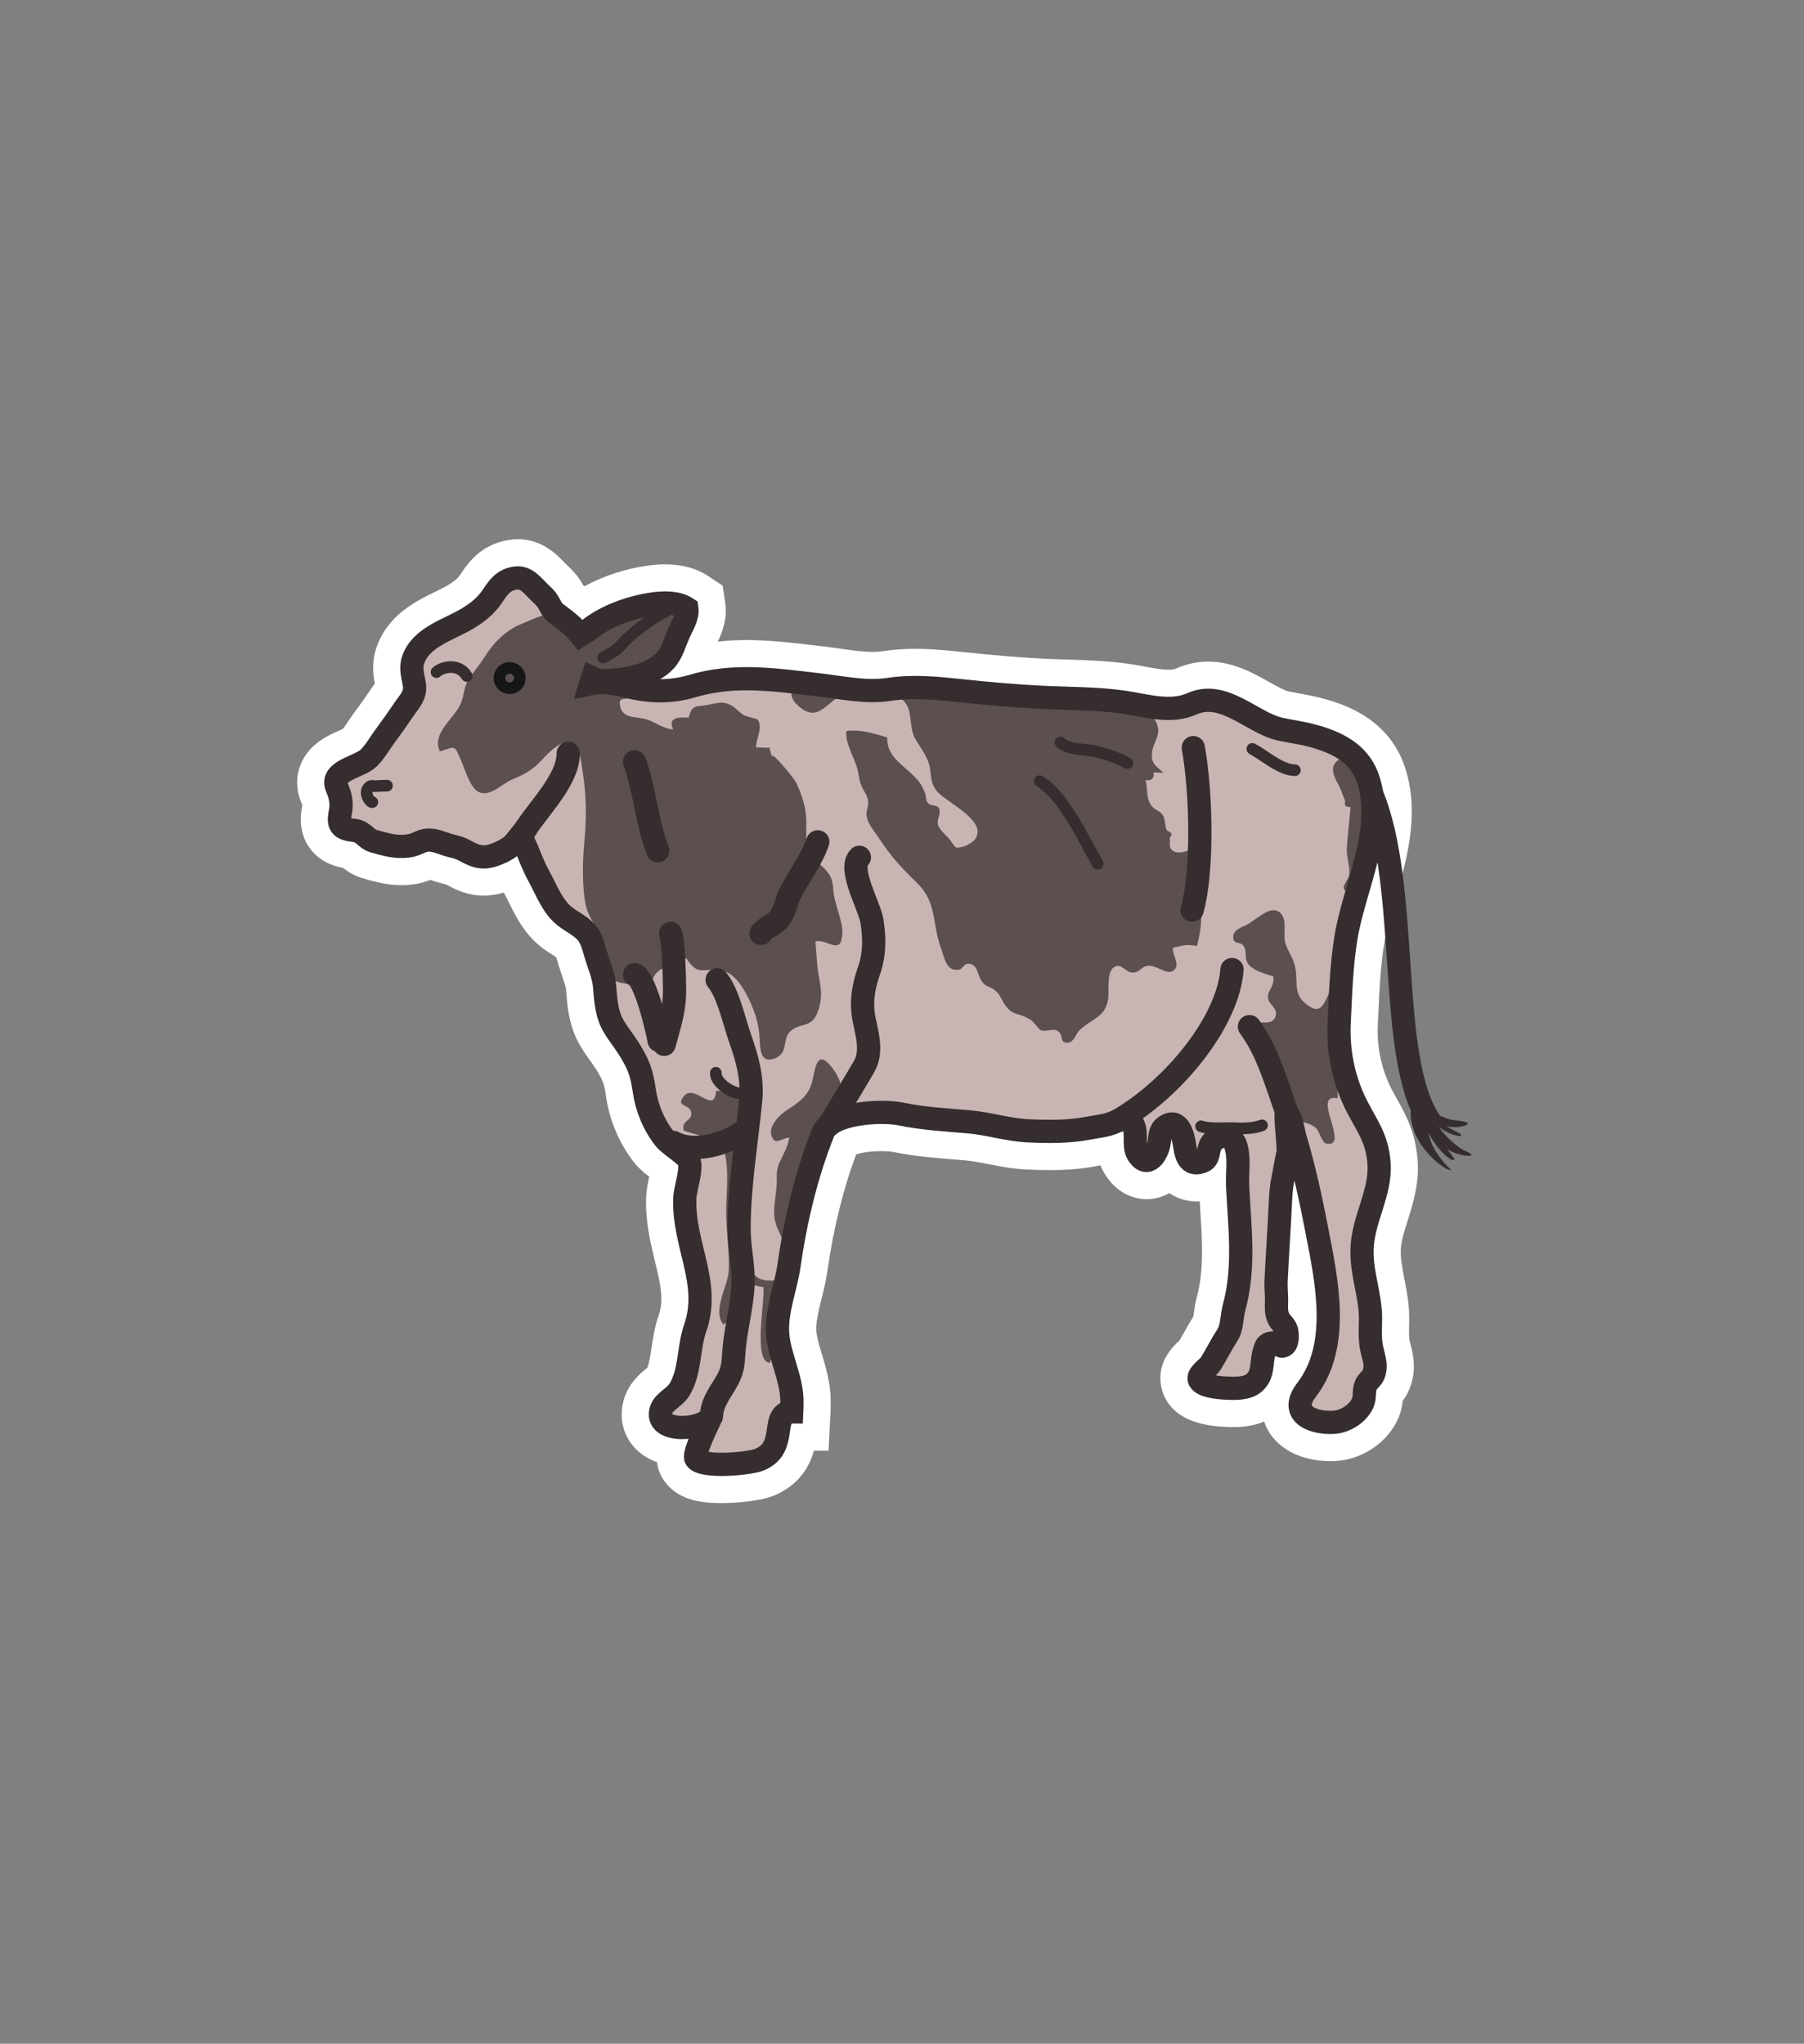 <?xml version="1.0" encoding="utf-8"?>
<!-- Generator: Adobe Illustrator 16.0.0, SVG Export Plug-In . SVG Version: 6.00 Build 0)  -->
<!DOCTYPE svg PUBLIC "-//W3C//DTD SVG 1.1//EN" "http://www.w3.org/Graphics/SVG/1.1/DTD/svg11.dtd">
<svg version="1.1" id="Layer_1" xmlns="http://www.w3.org/2000/svg" xmlns:xlink="http://www.w3.org/1999/xlink" x="0px" y="0px"
	 width="233px" height="264px" viewBox="0 0 233 264" enable-background="new 0 0 233 264" xml:space="preserve">
<rect x="0" y="0" width="233" height="264" fill="#808080" stroke="none"/>
<g id="KINAKÅL_1_">
	<g>
		<path fill="#D0E7C4" d="M664.938,1173.704c-17.885-4.697-30.658-21.106-30.658-39.774c0-1.35,0.067-2.727,0.203-4.092l0.021-0.159
			l7.401-45.074c3.312-15.732,17.397-27.152,33.497-27.152c16.099,0,30.187,11.42,33.497,27.152l7.103,42.775
			c0.139,0.871,0.242,1.658,0.318,2.424c0.139,1.409,0.206,2.784,0.206,4.126c0,17.566-11.368,33.309-27.871,38.927v4.271
			l-23.719,0.262v-3.686H664.938z"/>
		<path fill="#FFFFFF" d="M675.401,1059.951c15.274,0,28.025,10.793,31.052,25.168l7.082,42.67c0.119,0.75,0.221,1.502,0.297,2.264
			l0.004,0.031h-0.002c0.125,1.264,0.191,2.547,0.191,3.846c0,17.599-11.774,32.438-27.871,37.095v3.631l-18.719,0.207v-3.136
			c-17.509-3.672-30.657-19.196-30.657-37.797c0-1.299,0.065-2.582,0.19-3.846l7.381-44.965
			C647.376,1070.744,660.126,1059.951,675.401,1059.951 M675.401,1054.951c-17.273,0-32.392,12.254-35.943,29.139l-0.022,0.109
			l-0.019,0.109l-7.381,44.966l-0.026,0.157l-0.016,0.159c-0.145,1.447-0.216,2.906-0.216,4.338
			c0,19.146,12.671,36.055,30.657,41.657v4.33l5.057-0.056l18.718-0.207l4.944-0.056v-4.944v-0.048
			c16.229-6.299,27.386-21.961,27.854-39.522h0.485l-0.694-5.591c-0.08-0.795-0.188-1.609-0.327-2.488l-7.088-42.704l-0.018-0.105
			l-0.022-0.104C707.793,1067.205,692.676,1054.951,675.401,1054.951L675.401,1054.951z"/>
	</g>
	<g>
		<path fill="#FFFFFF" d="M655.801,1103.881c0,0-0.435,1.246-1.193,3.43c-0.386,1.099-0.852,2.431-1.387,3.959
			c-0.542,1.505-1.146,3.195-1.763,5.046c-1.231,3.696-2.432,8.073-3.131,12.799c-0.698,4.713-0.765,9.817,0.378,14.623
			c1.123,4.803,3.404,9.237,6.414,12.752c2.98,3.543,6.523,6.213,9.732,8.207c1.611,0.994,3.146,1.83,4.528,2.526
			c1.396,0.677,2.609,1.279,3.58,1.855c0.976,0.57,1.719,1.088,2.228,1.453c0.5,0.379,0.755,0.623,0.755,0.623l0.036,0.033
			c0.641,0.61,0.664,1.627,0.054,2.268c-0.316,0.332-0.745,0.498-1.17,0.498c0,0-0.358-0.002-1.008-0.082
			c-0.647-0.08-1.579-0.262-2.726-0.609c-1.145-0.352-2.479-0.926-3.957-1.699c-1.48-0.766-3.132-1.684-4.88-2.786
			c-3.479-2.209-7.401-5.201-10.774-9.281c-1.688-2.027-3.213-4.334-4.449-6.834c-1.239-2.502-2.165-5.207-2.716-7.971
			c-1.146-5.537-0.88-11.179,0.014-16.218c0.896-5.059,2.438-9.555,3.864-13.311c0.714-1.881,1.428-3.572,2.08-5.057
			c0.608-1.49,1.037-2.806,1.443-3.882c0.79-2.17,1.241-3.409,1.241-3.409c0.283-0.779,1.146-1.181,1.922-0.896
			c0.771,0.281,1.173,1.129,0.904,1.9L655.801,1103.881z"/>
	</g>
	<g>
		<path fill="#FFFFFF" d="M693.562,1102.41c0,0,0.193,0.223,0.56,0.639c0.358,0.416,0.865,1.027,1.497,1.818
			s1.367,1.772,2.177,2.924c0.814,1.148,1.702,2.465,2.606,3.947c0.906,1.479,1.848,3.113,2.768,4.889
			c0.916,1.775,1.792,3.701,2.625,5.732c0.411,1.018,0.797,2.069,1.18,3.139c0.334,1.088,0.719,2.174,0.995,3.309
			c0.646,2.238,1.068,4.593,1.415,6.966c0.271,2.385,0.41,4.807,0.269,7.2c-0.034,0.599-0.055,1.195-0.104,1.789
			c-0.075,0.593-0.15,1.181-0.226,1.767c-0.111,1.178-0.413,2.313-0.64,3.444c-0.229,1.131-0.638,2.199-0.947,3.267
			c-0.365,1.049-0.814,2.045-1.208,3.026c-0.442,0.963-0.944,1.863-1.396,2.752c-0.462,0.881-1.023,1.66-1.506,2.447
			c-0.473,0.795-1.024,1.478-1.533,2.141c-0.521,0.65-0.967,1.316-1.478,1.853c-1.026,1.066-1.981,1.953-2.926,2.479
			c-0.936,0.541-1.752,0.854-2.32,1.038c-0.569,0.186-0.912,0.229-0.912,0.229c-0.98,0.121-1.874-0.576-1.995-1.555
			c-0.024-0.201-0.016-0.398,0.023-0.587l0.031-0.147c0,0,0.072-0.34,0.282-0.867c0.209-0.527,0.535-1.264,1.055-2.057
			c0.52-0.797,1.1-1.76,1.967-2.683c0.439-0.459,0.812-1.014,1.26-1.559c0.435-0.557,0.914-1.125,1.307-1.787
			c0.402-0.654,0.893-1.299,1.278-2.029c0.376-0.733,0.806-1.477,1.181-2.27c0.325-0.812,0.712-1.629,1.023-2.496
			c0.259-0.885,0.609-1.762,0.83-2.697c0.208-0.938,0.501-1.873,0.616-2.862c0.077-0.49,0.156-0.984,0.234-1.48
			c0.058-0.502,0.085-1.01,0.13-1.518c0.194-2.033,0.1-4.131-0.029-6.23c-0.211-2.1-0.478-4.211-0.967-6.266
			c-0.446-2.06-1.033-4.066-1.652-6.002c-0.646-1.928-1.341-3.775-2.089-5.498c-0.72-1.736-1.479-3.353-2.218-4.824
			c-1.481-2.945-2.865-5.338-3.877-6.98c-0.504-0.819-0.912-1.459-1.194-1.883c-0.282-0.418-0.435-0.641-0.435-0.641l-0.031-0.047
			c-0.465-0.688-0.284-1.619,0.401-2.084C692.225,1101.725,693.07,1101.846,693.562,1102.41z"/>
	</g>
	<path fill="none" stroke="#FFFFFF" stroke-width="3" stroke-linecap="round" stroke-miterlimit="10" d="M689.645,1072.441
		c0,0,14.107,4.979,16.562,64.276"/>
	
		<line fill="none" stroke="#FFFFFF" stroke-width="1.5" stroke-linecap="round" stroke-miterlimit="10" x1="693.555" y1="1076.148" x2="684.975" y2="1076.148"/>
	
		<line fill="none" stroke="#FFFFFF" stroke-width="1.5" stroke-linecap="round" stroke-miterlimit="10" x1="700.631" y1="1078.105" x2="697.271" y2="1081.465"/>
	
		<line fill="none" stroke="#FFFFFF" stroke-width="1.5" stroke-linecap="round" stroke-miterlimit="10" x1="701.513" y1="1096.541" x2="691.018" y2="1092.938"/>
	
		<line fill="none" stroke="#FFFFFF" stroke-width="1.5" stroke-linecap="round" stroke-miterlimit="10" x1="709.683" y1="1104.578" x2="704.036" y2="1110.227"/>
	
		<line fill="none" stroke="#FFFFFF" stroke-width="1.5" stroke-linecap="round" stroke-miterlimit="10" x1="713.927" y1="1131.199" x2="706.244" y2="1138.883"/>
	
		<line fill="none" stroke="#FFFFFF" stroke-width="1.5" stroke-linecap="round" stroke-miterlimit="10" x1="697.271" y1="1110.246" x2="687.722" y2="1110.246"/>
	
		<line fill="none" stroke="#FFFFFF" stroke-width="1.5" stroke-linecap="round" stroke-miterlimit="10" x1="648.225" y1="1118.691" x2="648.225" y2="1107.02"/>
	
		<line fill="none" stroke="#FFFFFF" stroke-width="3" stroke-linecap="round" stroke-miterlimit="10" x1="647.304" y1="1124.102" x2="657.854" y2="1113.551"/>
	
		<line fill="none" stroke="#FFFFFF" stroke-width="1.5" stroke-linecap="round" stroke-miterlimit="10" x1="645.708" y1="1132.633" x2="641.357" y2="1124.549"/>
	
		<line fill="none" stroke="#FFFFFF" stroke-width="1.5" stroke-linecap="round" stroke-miterlimit="10" x1="646.398" y1="1143.588" x2="654.398" y2="1132.633"/>
	
		<line fill="none" stroke="#FFFFFF" stroke-width="1.5" stroke-linecap="round" stroke-miterlimit="10" x1="648.446" y1="1153.23" x2="643.533" y2="1151.584"/>
	<g>
		<path fill="#FFFFFF" d="M679.22,1171.338c0,0-0.062-0.113-0.188-0.336c-0.108-0.209-0.266-0.518-0.378-0.854
			c-0.282-0.691-0.365-1.636-0.428-2.168c0.004-0.146,0.032-0.279,0.092-0.402c0.059-0.109,0.146-0.248,0.229-0.43
			c0.168-0.337,0.352-0.699,0.546-1.089c0.177-0.416,0.363-0.856,0.562-1.323c0.177-0.49,0.361-1.006,0.557-1.545
			c0.177-0.56,0.36-1.14,0.551-1.74c0.169-0.621,0.344-1.265,0.523-1.922c0.322-1.345,0.64-2.781,0.931-4.293
			c0.277-1.519,0.534-3.103,0.771-4.728c0.23-1.627,0.434-3.293,0.619-4.969c0.184-1.676,0.337-3.363,0.487-5.027
			c0.134-1.672,0.267-3.317,0.394-4.91c0.203-3.194,0.388-6.192,0.519-8.771c0.263-5.166,0.438-8.607,0.438-8.607v-0.006
			c0.042-0.838,0.754-1.479,1.591-1.438c0.683,0.032,1.236,0.516,1.394,1.146c0,0,0.218,0.871,0.521,2.385
			c0.161,0.759,0.324,1.679,0.504,2.736c0.172,1.059,0.39,2.254,0.553,3.562c0.173,1.31,0.354,2.729,0.522,4.234
			c0.166,1.506,0.278,3.1,0.402,4.752c0.248,3.303,0.363,6.85,0.292,10.416c-0.018,1.783-0.107,3.572-0.233,5.338
			c-0.111,1.769-0.31,3.515-0.53,5.207c-0.128,0.851-0.254,1.685-0.377,2.502c-0.162,0.818-0.32,1.621-0.475,2.402
			c-0.353,1.562-0.729,3.053-1.166,4.424c-0.238,0.688-0.455,1.346-0.688,1.973c-0.258,0.627-0.502,1.222-0.731,1.779
			c-0.271,0.562-0.526,1.082-0.764,1.566c-0.202,0.459-0.552,1.012-0.923,1.35c-0.802,0.793-1.633,0.783-2.392,0.748
			c-0.354-0.008-0.693-0.063-0.927-0.104c-0.247-0.054-0.376-0.08-0.376-0.08C680.575,1172.895,679.714,1172.213,679.22,1171.338z"
			/>
	</g>
	
		<line fill="none" stroke="#FFFFFF" stroke-width="3" stroke-linecap="round" stroke-miterlimit="10" x1="687.542" y1="1127.662" x2="682.322" y2="1122.443"/>
	
		<line fill="none" stroke="#FFFFFF" stroke-width="1.5" stroke-linecap="round" stroke-miterlimit="10" x1="687.452" y1="1145.15" x2="697.085" y2="1135.518"/>
	<path fill="none" stroke="#489E46" stroke-width="3" stroke-linecap="round" stroke-miterlimit="10" d="M683.066,1060.891
		c0,0-11.824,0.521-9.901,11.552c1.922,11.026,13.767,13.766,13.767,13.766s-18.797,13.072,0,31.869s10.679,37.352,10.679,38.451"/>
	<path fill="none" stroke="#489E46" stroke-width="3" stroke-linecap="round" stroke-miterlimit="10" d="M658.573,1072.75
		c0,0,9.817,4.18,14.38-3.502"/>
	<path fill="none" stroke="#489E46" stroke-width="3" stroke-linecap="round" stroke-miterlimit="10" d="M682.256,1112.447
		c0,0,1.812,41.883-13.484,41.883"/>
	<path fill="none" stroke="#489E46" stroke-width="3" stroke-linecap="round" stroke-miterlimit="10" d="M651.344,1070.998
		c0,0,16.094-1.209,16.094,21.424c0,0,11.09,0,11.09,11.09"/>
	
		<line fill="none" stroke="#FFFFFF" stroke-width="3" stroke-linecap="round" stroke-miterlimit="10" x1="654.398" y1="1083.77" x2="652.579" y2="1096.242"/>
	
		<line fill="none" stroke="#FFFFFF" stroke-width="1.5" stroke-linecap="round" stroke-miterlimit="10" x1="653.406" y1="1090.568" x2="660.555" y2="1084.801"/>
	
		<line fill="none" stroke="#FFFFFF" stroke-width="1.5" stroke-linecap="round" stroke-miterlimit="10" x1="647.304" y1="1092.422" x2="649.146" y2="1096.541"/>
	<path fill="none" stroke="#489E46" stroke-width="3" stroke-linecap="round" stroke-miterlimit="10" d="M667.438,1162.57
		c0,0-16.094-8.24-8.926-22.188c9.099-17.705,13.234-39.473-3.474-43.842c0,0-10.162-2.471-13.68,6.807"/>
	<polygon fill="#FFFFFF" points="667.972,1174.34 684.556,1174.34 684.556,1171.225 678.222,1168.059 673.92,1169.256 
		667.972,1171.225 	"/>
	<path fill="none" stroke="#489E46" stroke-width="3" stroke-linecap="round" stroke-miterlimit="10" d="M714.025,1133.93
		c0-1.299-0.066-2.582-0.191-3.846h0.002l-0.004-0.031c-0.076-0.762-0.178-1.514-0.297-2.264l-7.082-42.67
		c-3.025-14.375-15.776-25.168-31.052-25.168c-15.276,0-28.025,10.793-31.052,25.168l-7.381,44.965
		c-0.125,1.264-0.19,2.547-0.19,3.846c0,18.601,13.148,34.125,30.657,37.797v3.136l18.719-0.207v-3.632
		C702.251,1166.367,714.025,1151.527,714.025,1133.93z"/>
	<path fill="none" stroke="#489E46" stroke-width="1.5" stroke-linecap="round" stroke-miterlimit="10" d="M667.438,1170.973
		c1.798,0.468,5.373,0.392,7.142,0.502"/>
</g>
<g>
	<g>
		<path fill="#C9B4B4" d="M93.195,191.663c-2.746,0-4.37-0.519-5.266-1.681c-0.649-0.843-0.738-1.786-0.39-3.1
			c-1.656-0.109-3.007-0.699-3.84-1.688c-0.744-0.882-1.042-2.022-0.838-3.21c0.293-1.712,1.438-2.646,2.196-3.264
			c0.197-0.16,0.495-0.403,0.563-0.507c0.584-0.941,0.784-2.29,0.996-3.717c0.182-1.222,0.369-2.484,0.811-3.749
			c0.965-2.759,0.332-5.365-0.4-8.384c-0.584-2.405-1.188-4.893-1.07-7.728c0.027-0.655,0.181-1.361,0.343-2.107
			c0.091-0.418,0.242-1.114,0.29-1.562c-0.221-0.182-0.517-0.407-0.739-0.576c-0.719-0.549-1.463-1.115-1.983-1.774
			c-1.635-2.069-2.745-4.696-3.127-7.396c-0.278-1.973-0.589-2.79-1.75-4.603c-0.222-0.345-0.466-0.685-0.71-1.026
			c-0.52-0.726-1.107-1.548-1.549-2.47c-0.824-1.723-0.975-3.557-1.107-5.176l-0.026-0.324c-0.057-0.686-0.358-1.564-0.649-2.414
			c-0.136-0.399-0.271-0.792-0.388-1.176c-0.054-0.176-0.106-0.359-0.159-0.544c-0.148-0.519-0.333-1.164-0.532-1.386
			c-0.267-0.297-0.697-0.573-1.195-0.892c-0.381-0.245-0.812-0.521-1.241-0.856c-1.697-1.325-2.605-3.157-3.406-4.773
			c-0.206-0.416-0.409-0.827-0.623-1.216c-0.42-0.761-0.768-1.531-1.086-2.292c-0.944,0.512-2.021,0.908-2.936,1.05
			c-0.305,0.048-0.611,0.072-0.911,0.072c-1.503,0-2.633-0.595-3.541-1.073l-0.251-0.132c-0.191-0.099-0.468-0.169-0.817-0.257
			c-0.316-0.08-0.636-0.163-0.965-0.271l-0.456-0.157c-0.391-0.137-0.795-0.279-1.017-0.282c-0.142,0.028-0.237,0.083-0.346,0.13
			c-0.234,0.104-0.485,0.213-0.779,0.317c-0.688,0.243-1.502,0.367-2.421,0.367c-0.765,0-1.578-0.089-2.291-0.25
			c-0.749-0.168-1.555-0.381-2.152-0.569c-0.866-0.272-1.465-0.776-1.861-1.109c-0.067-0.057-0.132-0.117-0.202-0.171
			c-0.056-0.009-0.113-0.014-0.172-0.022c-0.159-0.021-0.323-0.044-0.494-0.075c-1.222-0.218-2.141-0.765-2.729-1.625
			c-0.914-1.336-0.622-2.816-0.448-3.701c0.085-0.429-0.002-0.897-0.292-1.566c-1.618-3.758,2.276-5.507,3.557-6.082
			c0.377-0.169,0.945-0.425,1.109-0.558c0.362-0.367,0.737-0.924,1.134-1.514c0.229-0.34,0.455-0.676,0.688-0.992
			c0.903-1.227,1.662-2.299,2.387-3.373c0.152-0.226,0.31-0.441,0.464-0.65c0.178-0.243,0.447-0.609,0.483-0.736
			c-0.035-0.219-0.078-0.429-0.121-0.64c-0.189-0.946-0.448-2.24,0.042-3.714c1.075-3.238,3.985-4.656,6.323-5.795
			c0.64-0.312,1.243-0.606,1.742-0.904c1.255-0.753,1.935-1.351,2.502-2.201c0.822-1.231,1.948-2.917,4.494-3.364
			c0.281-0.049,0.563-0.074,0.839-0.074c2.054,0,3.307,1.302,4.136,2.163c0.153,0.159,0.307,0.32,0.469,0.472
			c0.523,0.492,1.052,0.989,1.503,1.767c0.089,0.154,0.168,0.301,0.243,0.44c0.056,0.105,0.1,0.204,0.164,0.292
			c0.65,0.474,1.294,0.957,1.909,1.493c2.705-1.873,6.195-2.901,8.723-3.245c0.687-0.093,1.309-0.138,1.902-0.138
			c1.664,0,3.067,0.372,4.172,1.106l0.927,0.616l0.162,1.101c0.24,1.623-0.463,3.04-0.977,4.075
			c-0.09,0.182-0.178,0.356-0.251,0.521c-0.134,0.299-0.248,0.6-0.363,0.9c-0.304,0.791-0.666,1.733-1.297,2.631
			c0.149-0.039,0.299-0.081,0.448-0.125c2.345-0.702,4.854-1.043,7.672-1.043c2.759,0,5.516,0.323,8.183,0.636l1.266,0.147
			c0.739,0.084,1.487,0.19,2.238,0.297c1.628,0.231,3.165,0.449,4.623,0.449c0.606,0,1.147-0.038,1.655-0.115
			c1.227-0.188,2.489-0.278,3.86-0.278c2.104,0,4.191,0.22,6.21,0.432c4.104,0.432,7.288,0.693,10.113,0.832
			c1.008,0.05,2.02,0.081,3.03,0.112c2.634,0.082,5.356,0.166,8.067,0.571c0.572,0.086,1.155,0.193,1.745,0.302
			c1.242,0.229,2.416,0.446,3.497,0.446c0.799,0,1.463-0.124,2.031-0.378c0.993-0.444,2.04-0.67,3.112-0.67
			c2.535,0,4.723,1.23,6.652,2.315c1.182,0.665,2.299,1.292,3.222,1.484c0.467,0.097,0.932,0.181,1.396,0.266
			c1.016,0.185,2.065,0.376,3.169,0.691c3.022,0.86,7.213,2.569,8.69,7.464c1.564,5.182-0.005,10.611-1.389,15.4
			c-0.615,2.129-1.196,4.14-1.499,6.028c-0.478,2.972-0.617,5.97-0.766,9.144l-0.067,1.435c-0.144,2.939,0.354,5.774,1.479,8.428
			c0.399,0.942,0.845,1.738,1.317,2.581c1.074,1.921,2.187,3.907,2.361,7.083c0.133,2.429-0.578,4.686-1.205,6.677
			c-0.443,1.407-0.862,2.736-0.967,3.992c-0.131,1.575,0.164,3.083,0.477,4.679c0.198,1.013,0.403,2.061,0.52,3.193
			c0.089,0.869,0.072,1.687,0.056,2.478c-0.016,0.756-0.031,1.469,0.06,2.074c0.047,0.316,0.127,0.611,0.2,0.899
			c0.269,1.047,0.636,2.479-0.006,4.152c-0.278,0.73-0.734,1.228-1.007,1.525c-0.009,0.009-0.018,0.019-0.027,0.028
			c0,0.065,0,0.153-0.005,0.241c-0.029,0.531-0.069,1.259-0.428,2.047c-1.025,2.262-3.528,3.896-6.086,3.975
			c-0.117,0.003-0.233,0.005-0.35,0.005c-2.901,0-5.088-1.061-6-2.911c-0.462-0.937-0.956-2.874,0.923-5.319
			c3.581-4.662,2.143-12.026,0.986-17.944l-0.104-0.529c-0.024,0.429-0.05,0.857-0.075,1.287c-0.095,1.593-0.188,3.188-0.266,4.776
			c-0.017,0.343,0.003,0.703,0.026,1.121c0.021,0.375,0.04,0.751,0.04,1.137c0,0.186-0.004,0.368-0.009,0.55
			c-0.007,0.269-0.017,0.676,0.019,0.793c0.021,0.017,0.079,0.079,0.136,0.146c0.307,0.361,0.771,0.908,1.024,1.731
			c0.413,1.357,0.37,3.885-1.493,4.92c-0.462,0.259-0.955,0.392-1.461,0.392c-0.028,0-0.056-0.001-0.082-0.002
			c-0.122,1.101-0.325,2.729-1.846,4.086c-1.366,1.221-3.138,1.362-4.352,1.362c-0.418,0-0.828-0.02-1.202-0.038
			c-3.482-0.18-5.392-1.29-5.705-3.303c-0.274-1.761,1-2.935,1.685-3.565c0.079-0.073,0.157-0.142,0.223-0.206
			c0.279-0.461,0.542-0.932,0.805-1.402c0.396-0.707,0.804-1.439,1.279-2.167c0.133-0.202,0.213-0.799,0.278-1.277
			c0.066-0.488,0.142-1.043,0.297-1.61c1.065-3.887,0.812-7.889,0.542-12.125c-0.06-0.942-0.119-1.888-0.165-2.835
			c-0.026-0.555-0.012-1.111,0.009-1.654c-0.282,0.261-0.631,0.493-1.066,0.671c-0.615,0.251-1.218,0.379-1.791,0.379
			c-0.944,0-2.427-0.321-3.322-2.122c-0.728,1.06-1.796,1.821-3.106,1.821c-0.74,0-2.146-0.266-3.246-2.049
			c-0.59-0.957-0.678-1.974-0.689-2.8c-0.779,0.25-1.556,0.376-2.244,0.487c-0.271,0.044-0.541,0.088-0.805,0.139
			c-1.641,0.318-3.383,0.466-5.484,0.466c-0.979,0-1.958-0.032-2.932-0.076c-1.57-0.071-3.05-0.36-4.48-0.641
			c-1.143-0.224-2.221-0.435-3.295-0.528c-0.524-0.046-1.06-0.089-1.602-0.132c-2.439-0.196-4.961-0.399-7.376-0.908
			c-0.502-0.105-1.253-0.166-2.061-0.166c-2.942,0-4.856,0.705-5.249,1.091c-1.906,4.774-3.365,10.481-4.22,16.509
			c-0.165,1.16-0.446,2.301-0.719,3.403c-0.441,1.791-0.858,3.482-0.729,4.996c0.091,1.06,0.434,2.198,0.798,3.404
			c0.493,1.634,1.003,3.324,1.043,5.218c0.012,0.564,0,1.133-0.026,1.684l-0.113,2.404l-1.596-0.015
			c-0.014,0.089-0.025,0.175-0.035,0.247c-0.036,0.254-0.071,0.499-0.113,0.725c-0.32,1.69-1.04,3.782-3.795,4.977
			C97.874,191.374,95.141,191.663,93.195,191.663z"/>
		<path fill="#FFFFFF" d="M66.88,74.651c1.252,0,1.972,1.092,2.892,1.957c0.414,0.39,0.772,0.716,1.052,1.198
			c0.353,0.607,0.488,1.041,1.072,1.471c1.133,0.834,2.208,1.652,3.091,2.743c0.35-0.22,0.744-0.415,1.024-0.646
			c2.177-1.789,5.526-2.979,8.353-3.363c0.498-0.067,1.031-0.115,1.565-0.115c1,0,2.004,0.167,2.788,0.688
			c0.158,1.07-0.623,2.279-1.039,3.214c-0.549,1.229-0.851,2.543-1.781,3.559c-1.797,1.962-5.451,2.549-7.996,2.573
			c-0.009,0-0.018,0-0.026,0c-0.456,0-0.917-0.124-1.351-0.331c-0.026,0.082-0.037,0.16-0.07,0.244
			c-0.062,0.153-0.104,0.312-0.15,0.469c0.107-0.023,0.205-0.058,0.32-0.075c0.345-0.052,0.7-0.076,1.059-0.076
			c1.072,0,2.174,0.206,3.104,0.451c1.521,0.399,3.012,0.618,4.494,0.618c1.396,0,2.786-0.194,4.189-0.615
			c2.324-0.696,4.635-0.938,6.953-0.938c3.028,0,6.069,0.413,9.164,0.767c2.352,0.269,4.793,0.762,7.146,0.762
			c0.687,0,1.366-0.042,2.032-0.144c1.177-0.18,2.332-0.25,3.482-0.25c2.004,0,3.99,0.212,6.042,0.428
			c3.353,0.353,6.829,0.669,10.159,0.833c3.619,0.178,7.273,0.123,10.851,0.658c1.812,0.271,3.738,0.776,5.612,0.776
			c1.043,0,2.07-0.156,3.053-0.596c0.71-0.318,1.406-0.452,2.091-0.452c3.307,0,6.347,3.121,9.365,3.748
			c1.474,0.306,2.914,0.493,4.388,0.913c3.271,0.931,5.967,2.418,6.982,5.782c1.976,6.544-1.926,13.859-2.963,20.309
			c-0.574,3.575-0.681,7.165-0.861,10.853c-0.16,3.284,0.391,6.499,1.674,9.526c1.396,3.293,3.272,4.98,3.484,8.826
			c0.193,3.527-1.877,6.84-2.167,10.324c-0.25,3.002,0.71,5.5,1,8.334c0.159,1.549-0.097,3.15,0.13,4.666
			c0.202,1.363,0.838,2.471,0.333,3.787c-0.214,0.561-0.779,0.869-1.004,1.404c-0.312,0.746-0.081,1.586-0.405,2.301
			c-0.662,1.459-2.371,2.461-3.887,2.508c-0.091,0.003-0.182,0.004-0.272,0.004c-2.854,0-5.247-1.405-3.095-4.207
			c4.415-5.748,2.602-14.061,1.33-20.602c-0.768-3.951-1.602-7.9-2.757-11.744c-0.295-0.982-0.47-2.674-1.119-3.459
			c-0.337,0.24,0.339,4.428,0.13,5.311c-0.259,1.09-0.41,2.191-0.645,3.293c-0.209,0.986-0.271,1.969-0.316,2.969
			c-0.153,3.369-0.396,6.787-0.561,10.178c-0.04,0.812,0.063,1.572,0.063,2.379c0,0.91-0.124,1.764,0.323,2.549
			c0.284,0.5,0.785,0.848,0.957,1.406c0.153,0.504,0.188,1.719-0.318,2c-0.097,0.054-0.176,0.076-0.246,0.076
			c-0.178,0-0.303-0.136-0.527-0.236c-0.289-0.131-0.328-0.188-0.528-0.188c-0.06,0-0.134,0.005-0.233,0.015
			c-0.786,0.078-0.843,0.516-1.041,1.211c-0.408,1.434-0.033,2.82-1.263,3.918c-0.675,0.604-1.708,0.728-2.687,0.728
			c-0.385,0-0.761-0.019-1.104-0.036c-0.719-0.037-3.184-0.225-3.334-1.189c-0.105-0.678,1.176-1.443,1.494-1.959
			c0.738-1.197,1.354-2.455,2.121-3.631c0.68-1.039,0.576-2.438,0.893-3.594c1.427-5.207,0.719-10.439,0.463-15.74
			c-0.081-1.689,0.316-3.775-0.309-5.387c-0.27-0.695-0.838-1.013-1.436-1.013c-0.643,0-1.32,0.367-1.701,1.028
			c-0.429,0.748-0.18,1.836-1.055,2.193c-0.326,0.134-0.605,0.193-0.846,0.193c-0.972,0-1.304-0.982-1.475-2.104
			c-0.146-0.953-0.514-2.909-1.639-2.909c-0.264,0-0.568,0.107-0.922,0.36c-0.679,0.486-0.643,1.293-0.742,2.021
			c-0.131,0.961-0.811,2.33-1.651,2.33c-0.354,0-0.736-0.242-1.118-0.861c-0.718-1.164,0.172-3.168-0.923-4.172
			c-0.239-0.22-0.503-0.301-0.776-0.301c-0.595,0-1.235,0.385-1.771,0.568c-0.908,0.311-1.927,0.404-2.876,0.59
			c-1.646,0.319-3.325,0.419-5.005,0.419c-0.941,0-1.884-0.031-2.819-0.073c-2.57-0.117-5.056-0.934-7.67-1.162
			c-2.788-0.244-5.891-0.408-8.68-0.996c-0.669-0.141-1.576-0.22-2.576-0.22c-2.98,0-6.782,0.703-7.537,2.581
			c-2.172,5.412-3.6,11.471-4.407,17.168c-0.412,2.904-1.719,5.973-1.463,8.963c0.243,2.838,1.771,5.562,1.833,8.463
			c0.01,0.504-0.001,1.016-0.024,1.512c-0.007,0-0.014,0-0.021,0c-1.626,0-1.573,1.831-1.797,3.016
			c-0.275,1.455-0.773,2.471-2.332,3.146c-0.696,0.302-2.938,0.618-4.92,0.618c-1.519,0-2.885-0.186-3.285-0.706
			c-0.382-0.496,0.891-3.219,1.988-5.539c-0.429,0.905-2.189,1.483-3.784,1.483c-1.599,0-3.03-0.581-2.788-1.995
			c0.229-1.332,1.736-1.77,2.421-2.875c1.441-2.326,1.147-5.396,2.042-7.959c2.055-5.877-1.582-10.807-1.333-16.832
			c0.052-1.238,0.992-3.754,0.512-4.842c-0.339-0.768-2.427-1.93-3.138-2.83c-1.389-1.758-2.301-3.984-2.613-6.197
			c-0.334-2.369-0.793-3.529-2.121-5.602c-0.684-1.068-1.57-2.104-2.109-3.228c-0.671-1.403-0.766-3.069-0.896-4.628
			c-0.113-1.364-0.736-2.797-1.137-4.11c-0.299-0.976-0.521-2.089-1.223-2.871c-0.783-0.872-1.848-1.337-2.758-2.048
			c-1.639-1.279-2.405-3.458-3.379-5.226c-0.613-1.113-1.075-2.3-1.549-3.478c-0.219-0.543-0.549-1.13-0.852-1.723
			c-0.324,0.402-0.615,0.839-0.984,1.18c-0.719,0.664-2.221,1.361-3.209,1.515c-0.185,0.029-0.36,0.042-0.528,0.042
			c-0.981,0-1.728-0.449-2.64-0.923c-0.701-0.364-1.399-0.436-2.148-0.684c-0.727-0.241-1.445-0.556-2.225-0.566
			c-0.015,0-0.029,0-0.043,0c-0.815,0-1.197,0.324-1.949,0.59c-0.45,0.159-1.015,0.225-1.588,0.225c-0.613,0-1.237-0.075-1.74-0.188
			c-0.621-0.14-1.369-0.332-1.953-0.516c-0.621-0.195-1.026-0.731-1.57-1.073c-0.473-0.298-0.924-0.282-1.467-0.38
			c-1.51-0.27-1.402-1.188-1.167-2.383c0.214-1.082-0.032-2.074-0.45-3.041c-0.967-2.245,2.902-2.635,4.115-3.857
			c0.822-0.829,1.424-1.907,2.091-2.812c0.843-1.145,1.647-2.273,2.446-3.457c0.707-1.049,1.53-1.799,1.346-3.137
			c-0.146-1.053-0.551-2.092-0.178-3.214c0.986-2.97,4.574-3.907,6.976-5.342c1.365-0.819,2.427-1.652,3.299-2.958
			c0.782-1.171,1.386-2.033,2.848-2.29C66.615,74.663,66.75,74.651,66.88,74.651 M66.88,69.651L66.88,69.651
			c-0.42,0-0.847,0.038-1.269,0.112c-3.601,0.632-5.192,3.014-6.143,4.438c-0.297,0.443-0.672,0.823-1.715,1.448
			c-0.398,0.238-0.956,0.51-1.547,0.798c-2.466,1.202-6.193,3.019-7.601,7.255c-0.62,1.867-0.404,3.503-0.196,4.603
			c-0.125,0.171-0.25,0.347-0.372,0.529c-0.704,1.042-1.444,2.088-2.327,3.287c-0.253,0.344-0.5,0.708-0.749,1.079
			c-0.229,0.341-0.465,0.691-0.663,0.943c-0.162,0.078-0.372,0.172-0.53,0.243c-0.975,0.438-2.188,0.983-3.259,1.967
			c-2.098,1.931-2.699,4.759-1.57,7.38c0.053,0.124,0.085,0.211,0.104,0.267c-0.211,1.097-0.556,3.341,0.87,5.426
			c0.675,0.986,1.979,2.251,4.356,2.676c0.016,0.002,0.031,0.005,0.046,0.008c0.52,0.413,1.304,0.957,2.37,1.292
			c0.67,0.211,1.528,0.438,2.356,0.625c0.896,0.202,1.879,0.31,2.837,0.31c1.204,0,2.3-0.172,3.258-0.512
			c0.163-0.058,0.313-0.116,0.45-0.171c0.009,0.003,0.017,0.006,0.024,0.009c0.166,0.058,0.331,0.116,0.497,0.171
			c0.444,0.147,0.831,0.245,1.142,0.323c0.117,0.03,0.271,0.069,0.355,0.094l0.161,0.084c1.029,0.542,2.585,1.36,4.705,1.36
			c0.428,0,0.863-0.034,1.296-0.101c0.419-0.065,0.855-0.167,1.297-0.299c0.049,0.092,0.1,0.185,0.15,0.277
			c0.196,0.358,0.383,0.737,0.572,1.12c0.874,1.764,1.962,3.958,4.108,5.635c0.52,0.405,1.024,0.729,1.431,0.989
			c0.164,0.105,0.367,0.235,0.519,0.34c0.052,0.163,0.11,0.366,0.154,0.521c0.058,0.2,0.114,0.398,0.173,0.591
			c0.124,0.404,0.267,0.825,0.412,1.251c0.22,0.639,0.492,1.435,0.523,1.809l0.026,0.323c0.143,1.743,0.32,3.912,1.342,6.048
			c0.538,1.123,1.194,2.039,1.772,2.849c0.238,0.332,0.463,0.646,0.636,0.918c0.974,1.519,1.154,1.99,1.382,3.604
			c0.442,3.133,1.735,6.187,3.641,8.599c0.576,0.729,1.278,1.32,1.949,1.842c-0.177,0.814-0.359,1.655-0.395,2.521
			c-0.133,3.188,0.543,5.97,1.138,8.423c0.761,3.134,1.157,5.003,0.471,6.968c-0.521,1.49-0.734,2.934-0.924,4.207
			c-0.146,0.975-0.294,1.979-0.538,2.552c-0.043,0.034-0.086,0.068-0.128,0.103c-0.854,0.696-2.63,2.144-3.081,4.777
			c-0.331,1.928,0.163,3.79,1.39,5.245c0.79,0.937,1.841,1.638,3.081,2.073c0.098,0.919,0.432,1.787,1.079,2.628
			c1.813,2.354,4.825,2.656,7.247,2.656c1.683,0,5.031-0.217,6.908-1.03c3.418-1.482,4.572-4.111,5.021-5.75h1.89l0.245-4.764
			c0.03-0.646,0.04-1.267,0.029-1.845c-0.048-2.246-0.634-4.186-1.149-5.897c-0.325-1.077-0.633-2.095-0.701-2.896
			c-0.094-1.103,0.275-2.599,0.666-4.183c0.287-1.164,0.584-2.366,0.766-3.651c0.774-5.463,2.057-10.64,3.723-15.046
			c0.633-0.189,1.777-0.406,3.271-0.406c0.745,0,1.299,0.062,1.545,0.113c2.571,0.542,5.291,0.761,7.69,0.953
			c0.537,0.043,1.066,0.086,1.584,0.131c0.943,0.083,1.958,0.281,3.034,0.492c1.448,0.283,3.091,0.604,4.845,0.685
			c1.212,0.054,2.151,0.078,3.047,0.078c2.266,0,4.158-0.162,5.956-0.511c0.194-0.037,0.388-0.069,0.58-0.101
			c0.143,0.373,0.325,0.753,0.559,1.131c1.803,2.922,4.358,3.237,5.374,3.237c1.103,0,2.091-0.291,2.946-0.785
			c1.464,0.999,2.996,1.086,3.482,1.086c0.148,0,0.299-0.005,0.449-0.016c0.022,0.372,0.046,0.743,0.07,1.113
			c0.255,4.022,0.496,7.821-0.459,11.306c-0.199,0.729-0.29,1.397-0.363,1.936c-0.022,0.169-0.052,0.381-0.077,0.531
			c-0.442,0.7-0.819,1.375-1.186,2.03c-0.201,0.359-0.395,0.705-0.586,1.031c-0.837,0.773-2.884,2.725-2.414,5.745
			c0.294,1.884,1.726,5.089,8.017,5.414c0.446,0.022,0.898,0.043,1.361,0.043c0.661,0,2.278,0,3.96-0.707
			c0.108,0.325,0.227,0.597,0.33,0.807c1.328,2.696,4.41,4.306,8.242,4.306c0.142,0,0.284-0.002,0.427-0.006
			c3.529-0.109,6.858-2.296,8.285-5.439c0.401-0.885,0.544-1.721,0.604-2.344c0.313-0.412,0.662-0.96,0.924-1.646
			c0.923-2.408,0.401-4.443,0.09-5.659c-0.065-0.256-0.127-0.498-0.148-0.644c-0.061-0.4-0.048-1.012-0.034-1.658
			c0.018-0.826,0.037-1.762-0.068-2.785c-0.127-1.245-0.354-2.399-0.553-3.418c-0.29-1.482-0.54-2.762-0.438-3.99
			c0.082-0.979,0.46-2.179,0.86-3.448c0.691-2.195,1.475-4.683,1.316-7.564c-0.207-3.756-1.576-6.202-2.677-8.168
			c-0.438-0.781-0.851-1.52-1.196-2.336c-0.977-2.304-1.408-4.771-1.283-7.331l0.068-1.439c0.145-3.102,0.28-6.031,0.735-8.864
			c0.279-1.737,0.84-3.676,1.434-5.73c1.479-5.122,3.157-10.928,1.38-16.816c-2.044-6.769-8.334-8.559-10.401-9.146
			c-1.218-0.347-2.379-0.559-3.404-0.746c-0.443-0.081-0.888-0.161-1.336-0.254c-0.542-0.112-1.584-0.698-2.503-1.215
			c-2.089-1.175-4.688-2.637-7.878-2.637c-1.427,0-2.817,0.299-4.134,0.888c-0.24,0.108-0.57,0.16-1.01,0.16
			c-0.853,0-1.916-0.197-3.043-0.405c-0.617-0.114-1.229-0.226-1.83-0.316c-2.856-0.428-5.654-0.514-8.359-0.597
			c-0.996-0.031-1.992-0.062-2.985-0.11c-2.776-0.137-5.917-0.395-9.882-0.812l-0.093-0.01c-2.082-0.219-4.236-0.446-6.472-0.446
			c-1.497,0-2.884,0.1-4.236,0.307c-0.382,0.058-0.8,0.086-1.278,0.086c-1.282,0-2.734-0.206-4.272-0.424
			c-0.773-0.11-1.543-0.218-2.305-0.305l-1.258-0.146c-2.738-0.321-5.57-0.653-8.475-0.653c-1.29,0-2.523,0.066-3.712,0.201
			c0.57-1.2,1.259-2.955,0.953-5.024l-0.325-2.201l-1.854-1.232c-1.521-1.011-3.391-1.524-5.555-1.524
			c-0.708,0-1.439,0.052-2.237,0.161c-2.899,0.395-5.787,1.35-8.191,2.671c-0.063-0.048-0.127-0.096-0.191-0.144
			c-0.051-0.093-0.104-0.188-0.162-0.288c-0.632-1.091-1.361-1.777-1.895-2.278l-0.055-0.051c-0.133-0.125-0.257-0.257-0.381-0.386
			C71.902,71.63,69.998,69.652,66.88,69.651L66.88,69.651z"/>
	</g>
	<path fill="#5C4F4F" d="M174.787,116.741c-0.023,0.766-0.365,1.292-0.541,1.992c-0.803,3.21-1.266,6.618-2.625,9.629
		c-0.83,1.838-1.272,2.692-3.041,1.245c-1.729-1.414-0.764-3.166-1.446-5.229c-0.336-1.014-0.976-1.789-1.179-2.797
		c-0.215-1.057,0.332-2.84-0.631-3.69c-1.206-1.066-2.997,0.869-4.216,1.521c-0.629,0.336-1.769,0.661-1.824,1.496
		c-0.083,1.247,0.914,0.592,1.349,1.313c0.552,0.916-0.111,1.673,0.818,2.569c0.693,0.668,2.094,1.058,2.994,1.322
		c0.223,1.3-0.73,1.768-0.673,2.754c0.054,0.929,1.294,1.328,0.991,2.365c-0.445,1.516-2.253,0.332-3.283,1.205
		c0.576,1.905,1.975,3.465,2.933,4.967c0.66,1.033,0.559,2.012,0.987,3.037c0.452,1.076,1.282,2.258,1.846,3.305
		c0.865,1.605,1.325,1.01,2.55,1.818c0.681,0.451,0.845,2.082,1.608,2.188c2.965,0.408-2.137-6.666,1.357-5.869
		c-0.003-3.793,0.186-7.768,0.359-11.642c0.09-2.014-0.043-4.044,0.361-5.991c0.955-4.582,1.98-9.032,3.086-13.575
		c0.686-2.815,1.145-5.774,0.496-8.644c-0.356-1.581-2.559-5.984-4.623-3.46c-0.748,0.915,0.217,2.337,0.631,3.207
		c0.187,0.393,0.484,1.294,0.596,1.5c0.234,0.44-0.424,0.906,0.762,0.992c-0.139,1.887-0.391,3.54-0.475,5.467
		c-0.047,1.083,0.463,2.243,0.3,3.31c-0.111,0.729-1.53,1.869,0.009,2.224c0.044,0.832-0.262,1.956,0.491,2.286"/>
	<path fill="#5C4F4F" d="M151.527,125.402c0.111-0.074,0.215-0.182,0.31-0.328c0.433-0.666-0.444-1.838-0.356-2.642
		c1.445-0.302,1.635-0.503,3.111-0.221c0.574-2.134,0.646-3.744,0.529-5.971c-0.117-2.259,0.604-4.709-0.361-6.808
		c-0.883,0.187-2.414,1.15-3.309,0.44c-0.589-0.467-0.232-1.05-0.371-1.507c-0.067-0.225,0.299-0.366,0.224-0.631
		c-0.083-0.295-0.604-0.353-0.69-0.662c-0.112-0.402-0.172-1.323-0.359-1.657c-0.459-0.819-1.004-0.637-1.511-1.304
		c-0.758-0.999-0.496-2.08-0.767-3.351c0.762,0.133,1.131-0.235,1.004-0.996c0.42,0.085,0.92-0.052,1.291,0.121
		c-0.577-0.749-1.367-0.945-1.482-1.979c-0.225-2.01,1.666-2.959,0.316-5c-1.168-1.766-2.747-1.667-4.652-1.667
		c-3.408,0-6.572-0.566-9.873-1.228c-3.387-0.679-6.871-0.412-10.292-0.772c-1.943-0.204-3.929-0.245-5.839-0.5
		c-3.066-0.41-6.68-0.434-9.8-0.5c-1.387-0.029-3.562-0.241-4.87,0.001c-1.758,0.324-2.006,1.619-0.908,2.712
		c3.119,3.106,4.097-1.266,7.079-1.55c1.918-0.183,4.542-0.386,6.247,0.705c1.994,1.273,0.945,3.578,2.091,5.467
		c0.505,0.833,1.366,2.021,1.666,2.999c0.44,1.442,0.034,2.534,1.2,3.787c1.288,1.384,6.398,3.695,4.8,6.013
		c-0.263,0.381-1.085,0.885-1.54,0.987c-1.17,0.264-0.85,0.263-1.784-0.949c-0.392-0.507-1.286-1.186-1.476-1.834
		c-0.207-0.715,0.443-1.537,0.107-2.179c-0.245-0.47-1.099-0.247-1.445-0.701c-0.27-0.354-0.197-0.912-0.357-1.295
		c-0.441-1.053-0.687-1.425-1.468-2.2c-1.552-1.54-3.484-2.555-3.399-4.934c-1.691-0.521-3.429-1.069-5.277-0.837
		c-0.232,1.513,1.15,3.618,1.473,5.113c0.186,0.857,0.16,1.229,0.505,2.027c0.345,0.799,0.751,1.115,0.839,2.01
		c0.068,0.701-0.357,1.205-0.18,1.991c0.223,0.985,1.106,1.978,1.629,2.788c1.491,2.309,2.982,3.863,4.873,5.711
		c2.559,2.501,1.936,5.172,2.997,8.154c0.588,1.652,0.745,3.329,2.476,3.021c0.477-0.084,0.543-1.021,1.528-0.687
		c0.841,0.284,0.858,1.525,1.325,2.173c0.6,0.832,1.107,0.674,1.684,1.162c0.684,0.58,0.648,0.754,1.112,1.555
		c1.094,1.887,1.868,1.243,3.546,2.292c0.478,0.299,0.938,1.187,1.326,1.341c0.637,0.256,1.558-0.303,2.178,0.105
		c0.781,0.516,0.168,1.5,1.2,1.512c0.888,0.008,1.081-1.115,1.62-1.633c1.538-1.477,3.332-1.654,3.676-4
		c0.182-1.236-0.338-3.979,1.131-4.291c0.652-0.139,1.25,0.779,1.833,0.841c1.114,0.117,1.2-0.683,2.073-0.854
		C149.264,124.55,150.637,126.001,151.527,125.402z"/>
	<path fill="#5C4F4F" d="M105.457,131.082c0.045-0.095,0.09-0.197,0.131-0.308c0.617-1.62,0.521-2.884,0.196-4.501
		c-0.305-1.514-0.308-3.126-0.472-4.674c1.662-0.324,3.236,1.865,3.479-0.87c0.15-1.68-1.079-3.992-1.17-5.858
		c-0.092-1.902-0.839-2.348-2.08-3.576c-1.561-1.543-1.422-2.863-1.402-4.936c0.018-1.955-0.506-3.586-1.359-5.359
		c-0.125-0.26-3.074-4.063-3.129-3.28c0.025-0.37-0.264-0.741-0.221-1.12c-0.584-0.017-1.199-0.034-1.783-0.051
		c0-1.174,0.986-2.693,0.148-3.648c0.005,0.004-1.504-0.403-1.674-0.493c-0.592-0.312-1.048-0.948-1.63-1.263
		c-1.245-0.671-1.812-0.297-3.204-0.07c-1.481,0.24-1.901-0.055-2.357,1.643c-1.049-0.09-2.785-0.145-1.988,1.498
		c-1.437-0.079-2.418-1.086-3.76-1.378c-1.26-0.273-2.819-0.047-3.109-1.722c-0.237-1.373,1.104-0.446,1.514-1.239
		c0.932-1.8-4.154-1.762-4.963-1.639c-0.115,0.018-0.213,0.052-0.32,0.075c0.047-0.156,0.088-0.315,0.15-0.469
		c0.033-0.084,0.044-0.162,0.07-0.244c0.442,0.211,0.912,0.336,1.377,0.331c2.545-0.024,6.199-0.611,7.996-2.573
		c0.931-1.016,1.232-2.33,1.781-3.559c0.416-0.935,1.197-2.144,1.039-3.214c-1.203-0.8-2.926-0.767-4.354-0.573
		c-2.826,0.385-6.176,1.574-8.353,3.363c-0.28,0.23-0.675,0.426-1.024,0.646c0.104-0.065-2.878-2.648-3.456-2.721
		c-1.155-0.145-3.128,0.881-4.201,1.312c-2.09,0.839-3.587,2.435-4.745,4.255c-0.543,0.855-1.144,1.622-1.759,2.42
		c-1.01,1.309-0.76,2.401-1.403,3.792c-0.787,1.698-3.736,3.728-2.596,5.983c2.153-0.672,1.82-0.898,2.796,1.346
		c0.431,0.988,1.072,3.178,2.028,3.791c1.494,0.956,3.15-0.934,4.459-1.491c1.662-0.707,2.547-1.146,3.799-2.467
		c0.731-0.771,2.172-2.373,3.376-2.337c1.642,0.049,1.771,2.494,1.967,3.741c0.528,3.367,0.513,6.134,0.194,9.458
		c-0.217,2.271-0.25,5.4,0.172,7.638c0.388,2.048,2.105,3.808,2.676,5.87c0.267,0.969,0.018,2.58,0.533,3.473
		c0.633,1.098,2.228,0.908,3.457,1.158c2.801,0.568,1.084-0.613,3.009-1.987c0.49-0.351,1.261-0.054,1.802-0.302
		c0.571-0.262,1.015-0.883,1.523-1.194c1.383,2.022,1.674,1.513,3.842,1.52c1.859,0.007,2.952,1.374,3.837,2.958
		c1.069,1.914,1.726,3.881,1.825,6.004c0.068,1.447,0.125,3.189,1.991,2.455c1.705-0.672,0.942-2.322,1.834-3.332
		C103.108,132.044,104.592,132.887,105.457,131.082z"/>
	<path fill="#5C4F4F" d="M107.25,137.645c-1.912-2.246-1.992,0.904-2.395,2.242c-0.537,1.791-1.736,2.557-3.234,3.52
		c-0.879,0.562-2.328,1.98-2.002,3.188c0.396,1.477,1.18,0.5,2.314,0.336c-0.285,2.078-1.732,3.184-1.609,5.141
		c0.115,1.807-0.625,3.936-0.207,5.707c0.459,1.949,3.014,5.129,1.041,7.143c-0.64,0.652-2.41,0.656-3.212,0.152
		c-1.972-1.236-3.565-5.08-3.334-7.344c0.249-2.428,0.324-5.104,0.675-7.488c0.422-2.857,1.135-5.299,0.975-8.303
		c-1.158-0.42-2.5-1.139-3.778-1.004c-0.231,3.215-2.842-1.199-4.236,0.762c-0.962,1.352,0.888,0.881,1.04,2.045
		c0.141,1.09-1.359,0.953-0.975,2.305c1.742,0.6,4.837,1.176,5.312,3.033c0.557,2.178,0.162,5.059,0.162,7.326
		c0,2.59,0.438,5.184,0.334,7.703c-0.086,2.049-2.193,5.191-0.676,6.99c1.758-1.119,1.307-4.084,2.343-5.67
		c0.88,0.342,1.839,0.729,2.808,0.834c0.254,1.625-1.393,9.621,0.83,9.787c0.845-2.1,0.248-4.648,0.895-6.801
		c0.359-1.197,0.955-2.318,1.343-3.49c0.954-2.881,1.274-5.787,1.925-8.729c0.709-3.203,1.22-6.426,2.404-9.521
		c1.383-3.615,4.457-5.973,1.332-9.775C107.3,137.701,107.275,137.672,107.25,137.645z"/>
	<path fill="none" stroke="#352D2E" stroke-width="3" stroke-linecap="round" stroke-miterlimit="10" d="M73.387,97.309
		c0.053,3.778-4.921,8.172-5.888,10.545"/>
	<path fill="none" stroke="#352D2E" stroke-width="1.5" stroke-linecap="round" stroke-miterlimit="10" d="M161.748,96.74
		c1.574,0.83,3.633,2.729,5.5,2.75"/>
	<path fill="none" stroke="#352D2E" stroke-width="3" stroke-linecap="round" stroke-miterlimit="10" d="M144.386,144.773
		c7.368-4.283,14.237-12.866,14.737-19.534"/>
	<path fill="none" stroke="#352D2E" stroke-width="3" stroke-linecap="round" stroke-miterlimit="10" d="M161.373,132.615
		c2.22,3.062,3.125,6.184,4.837,11.117"/>
	<path fill="none" stroke="#352D2E" stroke-width="1.5" stroke-linecap="round" stroke-miterlimit="10" d="M155.123,145.49
		c1.23,0.416,2.973,0.186,4.25,0.25c1.238,0.062,2.541,0.037,3.625-0.375"/>
	<path fill="none" stroke="#352D2E" stroke-width="3" stroke-linecap="round" stroke-miterlimit="10" d="M110.998,110.74
		c-1.531,1.468,1.342,6.388,1.624,8.252c0.345,2.273,0.35,4.327-0.409,6.47c-0.736,2.084-1.041,4.1-0.597,6.288
		c0.362,1.79,0.979,3.809,0.188,5.624c-0.338,0.775-4.269,7.117-4.655,7.887"/>
	<path fill="none" stroke="#352D2E" stroke-width="3" stroke-linecap="round" stroke-miterlimit="10" d="M154.123,96.574
		c1.078,6.008,1.234,16.167-0.159,21"/>
	<path fill="none" stroke="#352D2E" stroke-width="3" stroke-linecap="round" stroke-miterlimit="10" d="M81.956,125.907
		c1.317,0.341,2.874,6.826,3.167,8.5"/>
	<path fill="none" stroke="#352D2E" stroke-width="3" stroke-linecap="round" stroke-miterlimit="10" d="M86.623,120.574
		c0.365,1.047,0.5,6.005,0.5,7.328c0,2.732-0.683,4.486-1.334,7.004"/>
	<path fill="none" stroke="#352D2E" stroke-width="3" stroke-linecap="round" stroke-miterlimit="10" d="M92.623,126.574
		c1.43,1.685,2.222,5.477,3,7.667c0.867,2.441,1.607,5.051,1.337,7.838c-0.526,5.432-1.504,11.088-1.504,16.662
		c0,2.553,0.673,5.004,0.496,7.566c-0.185,2.662-0.887,5.256-1.132,7.912c-0.143,1.547-0.039,2.477-0.807,3.932
		c-0.826,1.564-2.07,2.895-2.115,4.768"/>
	<path fill="none" stroke="#352D2E" stroke-width="3" stroke-linecap="round" stroke-miterlimit="10" d="M86.956,147.572
		c2.735,1.455,6.845,0.236,9.167-1.5"/>
	<path fill="none" stroke="#352D2E" stroke-width="3" stroke-linecap="round" stroke-miterlimit="10" d="M177.167,102.582
		c5,12,1.956,33.991,7.456,42.192"/>
	<g>
		<g>
			<path fill="#352D2E" d="M182.259,143.23c-0.435,3.031,2.074,6.251,4.483,7.723c0.179,0.108,0.734,0.209,0.8,0.269
				c-0.881-0.789-1.634-1.701-2.24-2.716c-0.862-1.442-0.903-3.014-1.314-4.592C183.91,143.618,182.266,143.183,182.259,143.23
				L182.259,143.23z"/>
		</g>
	</g>
	<g>
		<g>
			<path fill="#352D2E" d="M183.812,143.567c-0.869,0.913,0.667,2.71,1.322,3.457c1.062,1.21,2.585,2.035,4.168,2.271
				c0.062,0.01,0.804,0.001,0.773-0.059c-0.183-0.356-0.771-0.502-1.105-0.696c-0.652-0.38-1.213-0.87-1.768-1.379
				c-0.572-0.525-1.033-1.159-1.504-1.773c-0.545-0.708-0.8-1.383-1.6-1.823C184.051,143.538,183.854,143.523,183.812,143.567
				L183.812,143.567z"/>
		</g>
	</g>
	<g>
		<g>
			<path fill="#352D2E" d="M183.685,142.773c0.618,1.001,0.954,1.977,2.145,2.423c1.081,0.406,2.234,0.562,3.351,0.223
				c0.118-0.036,0.623-0.269,0.326-0.4c-0.745-0.329-1.705-0.212-2.504-0.501c-1.103-0.4-2.316-0.951-3.115-1.819
				C183.851,142.659,183.659,142.731,183.685,142.773L183.685,142.773z"/>
		</g>
	</g>
	<g>
		<g>
			<path fill="#352D2E" d="M184.565,143.92c0.247,0.384,0.392,0.797,0.704,1.135c0.261,0.282,0.56,0.503,0.871,0.725
				c0.686,0.486,1.494,0.839,2.324,0.98c0.244,0.042,0.346-0.202,0.119-0.325c-0.608-0.329-1.23-0.625-1.824-0.982
				c-0.665-0.401-1.558-0.99-2.079-1.56C184.646,143.854,184.516,143.844,184.565,143.92L184.565,143.92z"/>
		</g>
	</g>
	<g>
		<g>
			<path fill="#352D2E" d="M183.461,143.247c0.426,2.416,1.888,5.142,3.934,6.548c0.076,0.053,0.577,0.046,0.484-0.086
				c-0.71-1.01-1.551-1.896-2.201-2.957c-0.682-1.11-1.103-2.344-1.573-3.551C184.049,143.06,183.434,143.093,183.461,143.247
				L183.461,143.247z"/>
		</g>
	</g>
	<path fill="none" stroke="#352D2E" stroke-width="3" stroke-linecap="round" stroke-miterlimit="10" d="M81.956,98.406
		c1.35,3.729,1.612,7.918,3,11.5"/>
	<path fill="none" stroke="#352D2E" stroke-width="3" stroke-linecap="round" stroke-miterlimit="10" d="M98.289,120.573
		c0.599-0.823,1.712-1.061,2.367-1.899c0.749-0.96,0.865-2.23,1.418-3.305c1.082-2.106,2.8-4.405,3.549-6.629"/>
	<path fill="none" stroke="#352D2E" stroke-width="1.5" stroke-linecap="round" stroke-miterlimit="10" d="M136.956,95.906
		c1.044,1.038,3.278,0.81,4.667,1.171c1.301,0.339,2.912,0.883,4,1.496"/>
	<path fill="none" stroke="#352D2E" stroke-width="1.5" stroke-linecap="round" stroke-miterlimit="10" d="M134.289,100.906
		c3.214,1.979,5.629,7.497,7.5,10.667"/>
	<path fill="none" stroke="#352D2E" stroke-width="1.5" stroke-linecap="round" stroke-miterlimit="10" d="M77.907,84.935
		c0.712-0.418,1.456-0.732,2.044-1.328c0.434-0.439,0.83-0.916,1.293-1.325c1.324-1.169,3.023-2.481,4.611-3.228"/>
	<path fill="none" stroke="#352D2E" stroke-width="1.5" stroke-linecap="round" stroke-miterlimit="10" d="M48.092,103.615
		c-0.065,0.086-0.303-0.195-0.372-0.27c-0.14-0.152-0.208-0.312-0.281-0.51c-0.134-0.365-0.118-0.806,0.169-1.1
		c0.102-0.104,0.195-0.187,0.334-0.214c0.189-0.038,0.358,0.046,0.553,0.03c0.495-0.039,0.98-0.062,1.488-0.062"/>
	<path fill="none" stroke="#352D2E" stroke-width="1.5" stroke-linecap="round" stroke-miterlimit="10" d="M56.373,86.823
		c0.537-0.572,2.806-1.333,3.916,0.5"/>
	
		<circle fill="none" stroke="#161616" stroke-width="1.5" stroke-linecap="round" stroke-miterlimit="10" cx="65.828" cy="87.59" r="1.316"/>
	<path fill="none" stroke="#352D2E" stroke-width="1.5" stroke-linecap="round" stroke-miterlimit="10" d="M92.455,138.574
		c-0.084,1.346,2.28,2.844,3.5,2.666"/>
	<path fill="none" stroke="#352D2E" stroke-width="3" stroke-miterlimit="10" d="M176.956,169.074c-0.29-2.834-1.25-5.332-1-8.334
		c0.29-3.484,2.36-6.797,2.167-10.324c-0.212-3.846-2.089-5.533-3.484-8.826c-1.283-3.027-1.834-6.242-1.674-9.526
		c0.181-3.688,0.287-7.277,0.861-10.853c1.037-6.449,4.938-13.765,2.963-20.309c-1.016-3.364-3.711-4.852-6.982-5.782
		c-1.474-0.42-2.914-0.607-4.388-0.913c-3.644-0.757-7.319-5.147-11.456-3.296c-2.748,1.23-5.844,0.242-8.665-0.18
		c-3.577-0.535-7.231-0.48-10.851-0.658c-3.33-0.164-6.807-0.48-10.159-0.833c-3.229-0.34-6.298-0.671-9.524-0.179
		c-2.951,0.45-6.141-0.271-9.178-0.618c-5.464-0.625-10.758-1.435-16.117,0.171c-2.894,0.868-5.729,0.772-8.684-0.003
		c-1.241-0.326-2.787-0.584-4.162-0.375c-0.115,0.018-0.213,0.052-0.32,0.075c0.047-0.156,0.088-0.315,0.15-0.469
		c0.033-0.084,0.044-0.162,0.07-0.244c0.442,0.211,0.912,0.336,1.377,0.331c2.545-0.024,6.199-0.611,7.996-2.573
		c0.931-1.016,1.232-2.33,1.781-3.559c0.416-0.935,1.197-2.144,1.039-3.214c-1.203-0.8-2.926-0.767-4.354-0.573
		c-2.826,0.385-6.176,1.574-8.353,3.363c-0.28,0.23-0.675,0.426-1.024,0.646c-0.883-1.091-1.958-1.909-3.091-2.743
		c-0.584-0.43-0.72-0.863-1.072-1.471c-0.279-0.482-0.638-0.809-1.052-1.198c-1.015-0.954-1.786-2.185-3.298-1.92
		c-1.462,0.257-2.065,1.119-2.848,2.29c-0.872,1.306-1.934,2.139-3.299,2.958c-2.401,1.435-5.989,2.372-6.976,5.342
		c-0.373,1.122,0.031,2.161,0.178,3.214c0.185,1.338-0.639,2.088-1.346,3.137c-0.799,1.184-1.604,2.312-2.446,3.457
		c-0.667,0.905-1.269,1.983-2.091,2.812c-1.213,1.223-5.082,1.612-4.115,3.857c0.418,0.967,0.664,1.959,0.45,3.041
		c-0.235,1.195-0.343,2.113,1.167,2.383c0.543,0.098,0.994,0.082,1.467,0.38c0.544,0.342,0.949,0.878,1.57,1.073
		c0.584,0.184,1.332,0.376,1.953,0.516c0.973,0.22,2.396,0.294,3.328-0.036c0.766-0.271,1.147-0.602,1.992-0.59
		c0.779,0.011,1.498,0.325,2.225,0.566c0.749,0.248,1.447,0.319,2.148,0.684c1.069,0.556,1.91,1.076,3.168,0.881
		c0.988-0.153,2.49-0.851,3.209-1.515c0.369-0.341,0.66-0.777,0.984-1.18c0.303,0.593,0.633,1.18,0.852,1.723
		c0.474,1.178,0.936,2.364,1.549,3.478c0.974,1.768,1.74,3.946,3.379,5.226c0.91,0.711,1.975,1.176,2.758,2.048
		c0.702,0.782,0.924,1.896,1.223,2.871c0.4,1.313,1.023,2.746,1.137,4.11c0.131,1.559,0.226,3.225,0.896,4.628
		c0.539,1.125,1.426,2.16,2.109,3.228c1.328,2.072,1.787,3.232,2.121,5.602c0.312,2.213,1.225,4.439,2.613,6.197
		c0.711,0.9,2.799,2.062,3.138,2.83c0.48,1.088-0.46,3.604-0.512,4.842c-0.249,6.025,3.388,10.955,1.333,16.832
		c-0.895,2.562-0.601,5.633-2.042,7.959c-0.685,1.105-2.192,1.543-2.421,2.875c-0.484,2.826,5.715,2.324,6.572,0.512
		c-1.098,2.32-2.37,5.043-1.988,5.539c0.924,1.199,6.975,0.621,8.205,0.088c1.559-0.676,2.057-1.691,2.332-3.146
		c0.225-1.189,0.17-3.031,1.817-3.016c0.023-0.496,0.034-1.008,0.024-1.512c-0.062-2.9-1.59-5.625-1.833-8.463
		c-0.256-2.99,1.051-6.059,1.463-8.963c0.808-5.697,2.235-11.756,4.407-17.168c1.008-2.508,7.453-2.922,10.113-2.361
		c2.789,0.588,5.892,0.752,8.68,0.996c2.614,0.229,5.1,1.045,7.67,1.162c2.605,0.117,5.254,0.152,7.824-0.346
		c0.949-0.186,1.968-0.279,2.876-0.59c0.781-0.268,1.786-0.965,2.547-0.268c1.095,1.004,0.205,3.008,0.923,4.172
		c1.288,2.088,2.584-0.104,2.77-1.469c0.1-0.729,0.063-1.535,0.742-2.021c1.861-1.332,2.381,1.373,2.561,2.549
		c0.213,1.398,0.678,2.582,2.32,1.91c0.875-0.357,0.626-1.445,1.055-2.193c0.734-1.275,2.576-1.459,3.137-0.016
		c0.625,1.611,0.228,3.697,0.309,5.387c0.256,5.301,0.964,10.533-0.463,15.74c-0.316,1.156-0.213,2.555-0.893,3.594
		c-0.768,1.176-1.383,2.434-2.121,3.631c-0.318,0.516-1.6,1.281-1.494,1.959c0.15,0.965,2.615,1.152,3.334,1.189
		c1.215,0.061,2.851,0.148,3.79-0.691c1.229-1.098,0.854-2.484,1.263-3.918c0.198-0.695,0.255-1.133,1.041-1.211
		c0.433-0.043,0.387,0.004,0.762,0.174c0.314,0.141,0.435,0.35,0.773,0.16c0.506-0.281,0.472-1.496,0.318-2
		c-0.172-0.559-0.673-0.906-0.957-1.406c-0.447-0.785-0.323-1.639-0.323-2.549c0-0.807-0.104-1.566-0.063-2.379
		c0.164-3.391,0.407-6.809,0.561-10.178c0.046-1,0.107-1.982,0.316-2.969c0.234-1.102,0.386-2.203,0.645-3.293
		c0.209-0.883-0.467-5.07-0.13-5.311c0.649,0.785,0.824,2.477,1.119,3.459c1.155,3.844,1.989,7.793,2.757,11.744
		c1.271,6.541,3.085,14.854-1.33,20.602c-2.221,2.891,0.396,4.295,3.367,4.203c1.516-0.047,3.225-1.049,3.887-2.508
		c0.324-0.715,0.093-1.555,0.405-2.301c0.225-0.535,0.79-0.844,1.004-1.404c0.505-1.316-0.131-2.424-0.333-3.787
		C176.859,172.225,177.115,170.623,176.956,169.074z"/>
</g>
</svg>
